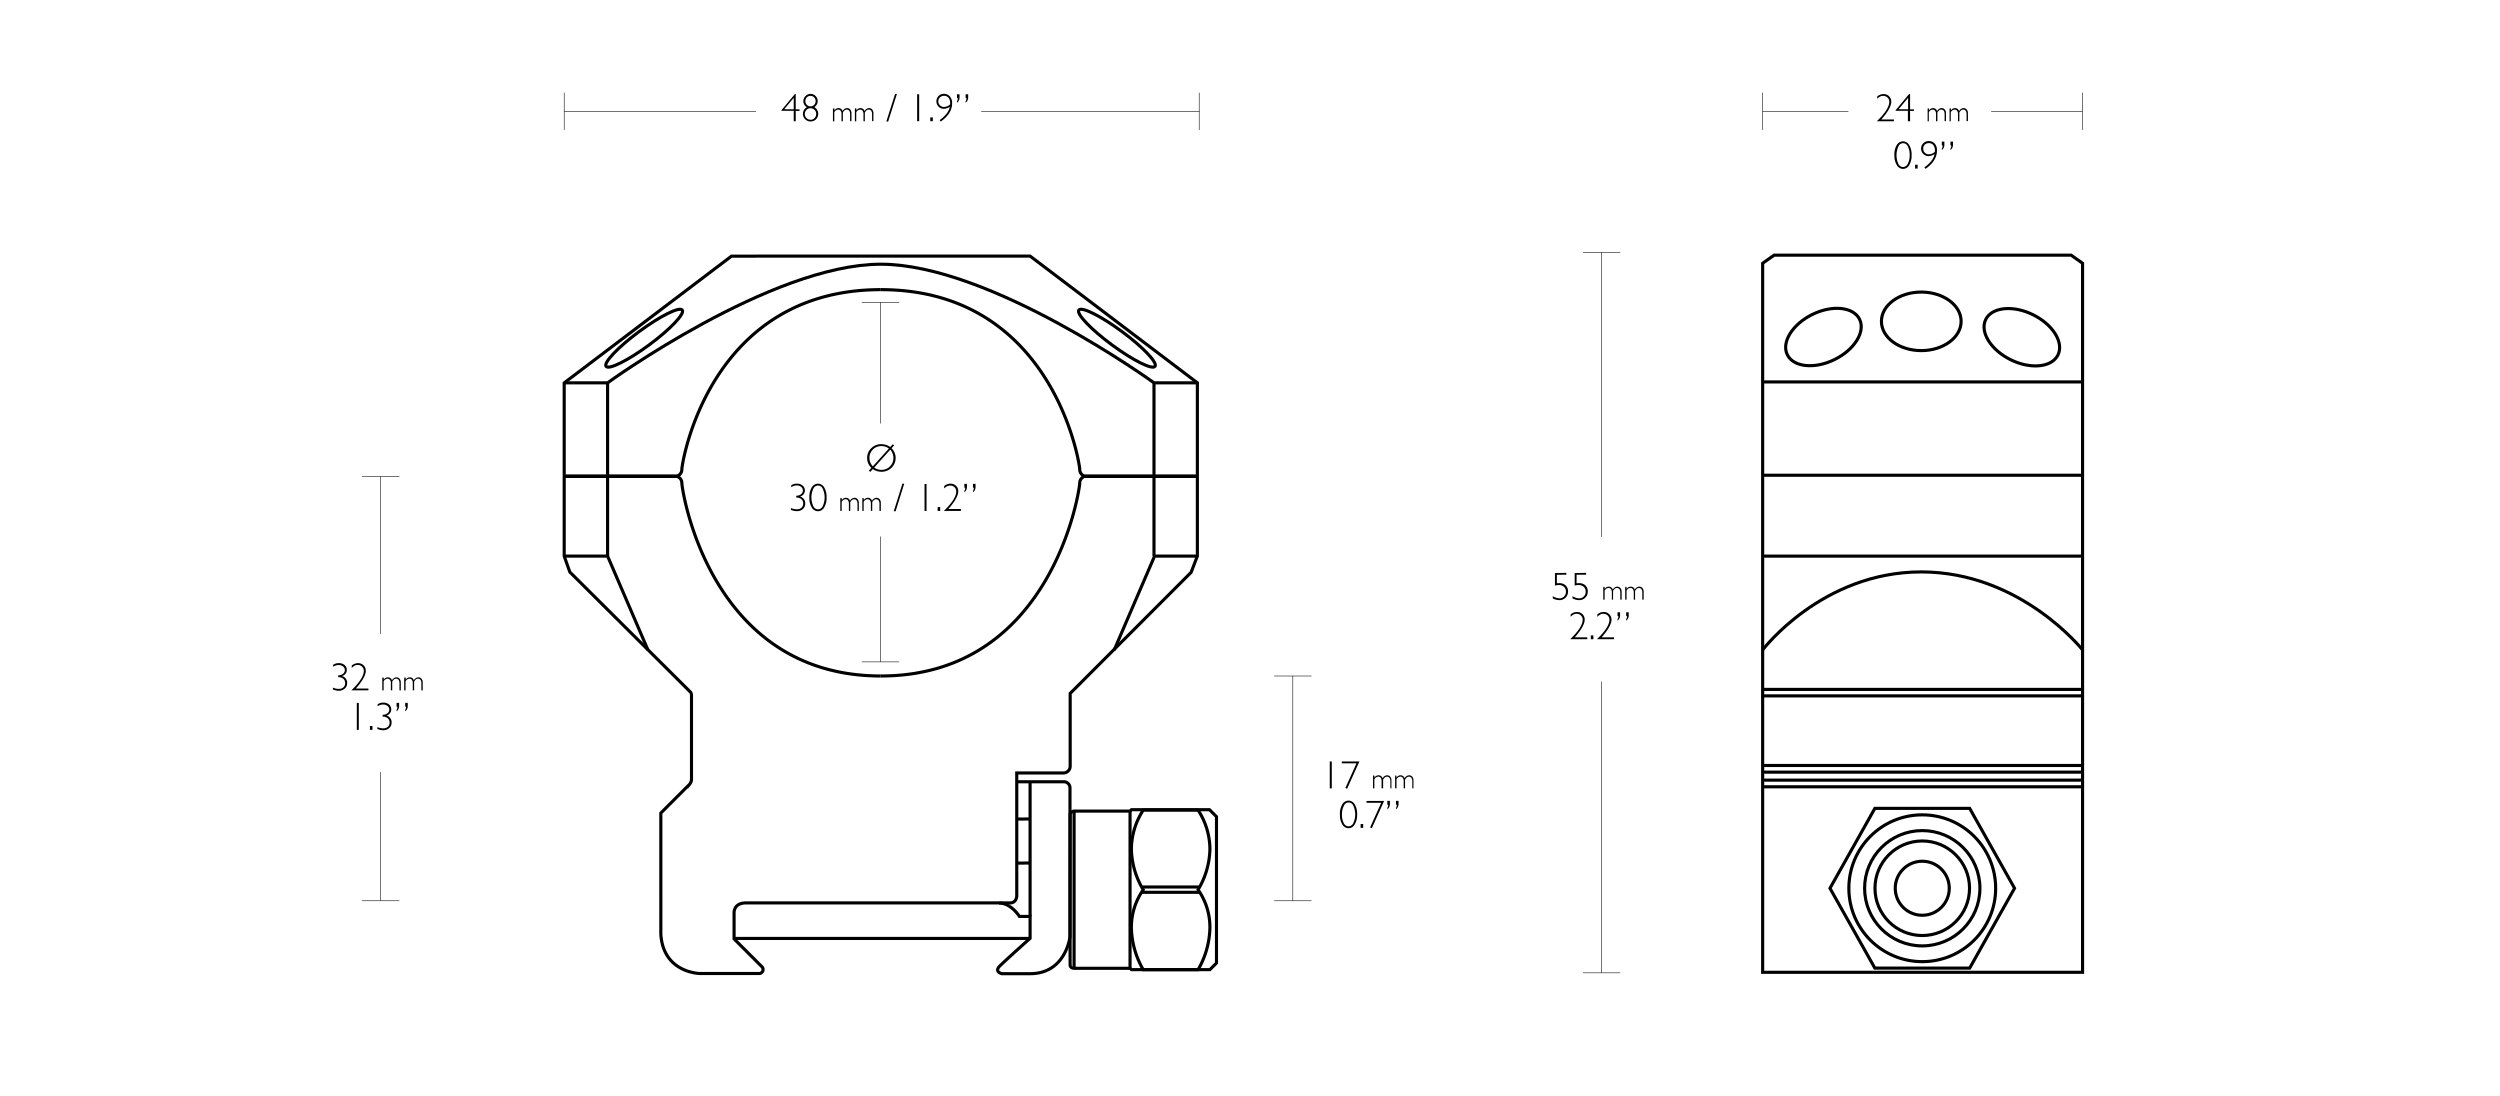 <svg xmlns="http://www.w3.org/2000/svg" viewBox="0 0 1140 500"><defs><style>.cls-1,.cls-2{fill:none;stroke:#000;stroke-miterlimit:10;}.cls-1{stroke-width:1.43px;}.cls-2{stroke-width:0.25px;}</style></defs><title>Mount_Tactical_Ring_24117</title><g id="Layer_3" data-name="Layer 3"><path class="cls-1" d="M401.65,116.78h68.07L546,174.57v79L543.14,261,488,316.2v33.27a3.08,3.08,0,0,1-3,3H463.64v56.25s-.16,3-3,3H340.24c-6,0-5.5,4.79-5.5,4.79l0,11.62,12.69,12.69a1.88,1.88,0,0,1,.4,2,2.07,2.07,0,0,1-1.52,1.11H319.42s-16.9,0-18.08-17.88V370.75l13.09-13.09a3.74,3.74,0,0,0,.89-2.15V316.93a2.22,2.22,0,0,0-.54-1.41l-54.93-54.66-2.58-7.27v-79l76.29-57.79Z"/><path class="cls-1" d="M257.27,174.57h19.79s74.57-54.09,124.58-54.09,124.58,54.09,124.58,54.09H546"/><polyline class="cls-1" points="257.27 253.59 277.06 253.59 295.49 296.45"/><polyline class="cls-1" points="546.26 253.59 526.48 253.59 508.05 296.45"/><line class="cls-1" x1="277.06" y1="174.57" x2="277.06" y2="253.59"/><line class="cls-1" x1="526.22" y1="174.57" x2="526.22" y2="253.59"/><path class="cls-1" d="M257.27,217.25h50.78a3.19,3.19,0,0,0,2.87-3.17c0-2.88,12.43-82,90.72-82"/><path class="cls-1" d="M546,217.25H495.23a3.19,3.19,0,0,1-2.87-3.17c0-2.88-12.43-82-90.71-82"/><path class="cls-1" d="M546,217.08H495.23a3.19,3.19,0,0,0-2.87,3.17c0,2.87-12.43,88-90.71,88"/><path class="cls-1" d="M257.27,217.08h50.78a3.19,3.19,0,0,1,2.87,3.17c0,2.87,12.43,88,90.72,88"/><path class="cls-1" d="M463.64,356.48h21.27a2.82,2.82,0,0,1,3,3v67.66S486.05,444,469.72,444H456.79s-3.53-.87-.9-3.49,13.83-12.63,13.83-12.63v-10h-4.87s-3.77-6.12-9.26-6.07"/><line class="cls-1" x1="469.57" y1="427.93" x2="335.19" y2="427.93"/><line class="cls-1" x1="469.72" y1="356.48" x2="469.72" y2="417.88"/><line class="cls-1" x1="463.64" y1="373.5" x2="469.69" y2="373.44"/><line class="cls-1" x1="463.64" y1="393.59" x2="469.69" y2="393.53"/><path class="cls-1" d="M488,371.27a2,2,0,0,1,1.83-1.41H515.3l.65-.65h35.58l3.19,3.18v66.76l-3,3H515.94l-.62-.61H489.78s-1.76,0-1.8-1.46S488,371.27,488,371.27Z"/><line class="cls-1" x1="489.78" y1="441.57" x2="489.78" y2="369.86"/><line class="cls-1" x1="515.3" y1="369.86" x2="515.3" y2="441.57"/><path class="cls-1" d="M551.72,387.18a32.91,32.91,0,0,0-5.4-17.77h-25a32.91,32.91,0,0,0-5.4,17.77,37.32,37.32,0,0,0,5.4,18.54,29.75,29.75,0,0,0-5.4,17.35,39.67,39.67,0,0,0,5.4,19.12h25a39.67,39.67,0,0,0,5.4-19.12,29.75,29.75,0,0,0-5.4-17.35A37.32,37.32,0,0,0,551.72,387.18Z"/><line class="cls-1" x1="520.81" y1="406.89" x2="546.88" y2="406.89"/><line class="cls-1" x1="520.88" y1="404.47" x2="546.81" y2="404.47"/><ellipse class="cls-1" cx="509.31" cy="154.22" rx="3.8" ry="21.6" transform="translate(82.67 472.27) rotate(-53.55)"/><ellipse class="cls-1" cx="293.74" cy="154.22" rx="21.6" ry="3.8" transform="translate(-34.16 204.69) rotate(-36.45)"/><polygon class="cls-1" points="803.77 443.38 949.65 443.38 949.65 120.05 944.44 116.36 808.97 116.36 803.77 120.05 803.77 443.38"/><line class="cls-1" x1="803.77" y1="174.16" x2="949.65" y2="174.16"/><line class="cls-1" x1="803.77" y1="216.71" x2="949.65" y2="216.71"/><line class="cls-1" x1="803.77" y1="253.59" x2="949.65" y2="253.59"/><line class="cls-1" x1="803.77" y1="317.32" x2="949.65" y2="317.32"/><line class="cls-1" x1="803.77" y1="314.37" x2="949.65" y2="314.37"/><line class="cls-1" x1="803.77" y1="355.74" x2="949.65" y2="355.74"/><line class="cls-1" x1="803.77" y1="349.06" x2="949.65" y2="349.06"/><polygon class="cls-1" points="898.17 368.62 918.63 405.04 898.17 441.46 854.93 441.46 834.47 405.04 854.93 368.62 898.17 368.62"/><circle class="cls-1" cx="876.55" cy="405.04" r="33.47"/><circle class="cls-1" cx="876.55" cy="405.04" r="26.29"/><circle class="cls-1" cx="876.55" cy="405.04" r="21.56"/><circle class="cls-1" cx="876.55" cy="405.04" r="12.32"/><path class="cls-1" d="M803.77,296.36s26.94-35.57,72.33-35.57,73.55,35.57,73.55,35.57"/><ellipse class="cls-1" cx="876.1" cy="146.53" rx="18.17" ry="13.35"/><ellipse class="cls-1" cx="921.9" cy="153.74" rx="11.46" ry="18.35" transform="translate(377.92 913.75) rotate(-63.87)"/><ellipse class="cls-1" cx="831.5" cy="153.74" rx="18.35" ry="11.46" transform="translate(17.26 381.85) rotate(-26.13)"/><line class="cls-1" x1="803.77" y1="358.78" x2="949.65" y2="358.78"/><line class="cls-1" x1="803.77" y1="352.1" x2="949.65" y2="352.1"/></g><g id="DIMS"><line class="cls-2" x1="165.1" y1="410.76" x2="182.1" y2="410.76"/><line class="cls-2" x1="165.1" y1="217.25" x2="182.1" y2="217.25"/><line class="cls-2" x1="173.6" y1="352.08" x2="173.6" y2="410.76"/><line class="cls-2" x1="173.6" y1="217.25" x2="173.6" y2="289.16"/><line class="cls-2" x1="949.65" y1="59.27" x2="949.65" y2="42.27"/><line class="cls-2" x1="803.76" y1="59.27" x2="803.76" y2="42.27"/><line class="cls-2" x1="907.97" y1="50.77" x2="949.65" y2="50.77"/><path d="M151.91,304.06v-.88a4.24,4.24,0,0,1,2.59-.79,3.92,3.92,0,0,1,2.63.87,2.91,2.91,0,0,1,.45,3.94,3.1,3.1,0,0,1-1.66,1.09v0a3.08,3.08,0,0,1,2.38,3.13,3.24,3.24,0,0,1-1.08,2.57,3.83,3.83,0,0,1-2.59,1,6.54,6.54,0,0,1-2.83-.61v-.84a6.39,6.39,0,0,0,2.72.59,3,3,0,0,0,2.07-.72,2.43,2.43,0,0,0,.79-1.89,2.54,2.54,0,0,0-.84-2,3.34,3.34,0,0,0-2.32-.72v-.86a3.24,3.24,0,0,0,2.18-.7,2.1,2.1,0,0,0,.84-1.68,2.06,2.06,0,0,0-.8-1.64,3.08,3.08,0,0,0-2-.66A4.43,4.43,0,0,0,151.91,304.06Z"/><path d="M160.39,304.58V303.5a4.45,4.45,0,0,1,2.86-1.11,3.52,3.52,0,0,1,2.55,1,3.36,3.36,0,0,1,1,2.5q0,2.93-4.52,8.07H168v.84h-7.79q5.69-5.47,5.68-8.89a2.56,2.56,0,0,0-.79-1.91,2.72,2.72,0,0,0-2-.77,3,3,0,0,0-1.39.31A6.83,6.83,0,0,0,160.39,304.58Z"/><path d="M175,309v1h0a2.12,2.12,0,0,1,1.86-1.14,1.92,1.92,0,0,1,1.88,1.4,2.39,2.39,0,0,1,2-1.4,1.82,1.82,0,0,1,1.47.65,2.54,2.54,0,0,1,.56,1.72v3.58h-.62v-3.31a2.51,2.51,0,0,0-.4-1.49,1.34,1.34,0,0,0-1.13-.54,1.49,1.49,0,0,0-.94.32,4,4,0,0,0-.82,1v4h-.63V311.5a2.35,2.35,0,0,0-.42-1.5,1.33,1.33,0,0,0-1.11-.52,2.09,2.09,0,0,0-1.76,1.25v4.09h-.62V309Z"/><path d="M185,309v1h0a2.12,2.12,0,0,1,1.86-1.14,1.92,1.92,0,0,1,1.88,1.4,2.4,2.4,0,0,1,2-1.4,1.81,1.81,0,0,1,1.46.65,2.54,2.54,0,0,1,.56,1.72v3.58h-.62v-3.31a2.44,2.44,0,0,0-.4-1.49,1.32,1.32,0,0,0-1.13-.54,1.46,1.46,0,0,0-.93.32,3.8,3.8,0,0,0-.83,1v4h-.63V311.5a2.41,2.41,0,0,0-.41-1.5,1.35,1.35,0,0,0-1.12-.52,2.09,2.09,0,0,0-1.76,1.25v4.09h-.62V309Z"/><path d="M163.61,320.54v12.28h-.91V320.54Z"/><path d="M169.85,331.07v1.75h-1.17v-1.75Z"/><path d="M172.18,322.06v-.88a4.24,4.24,0,0,1,2.59-.79,3.92,3.92,0,0,1,2.63.87,2.91,2.91,0,0,1,.45,3.94,3.1,3.1,0,0,1-1.66,1.09v0a3.08,3.08,0,0,1,2.38,3.13,3.24,3.24,0,0,1-1.08,2.57,3.83,3.83,0,0,1-2.59,1,6.54,6.54,0,0,1-2.83-.61v-.84a6.39,6.39,0,0,0,2.72.59,3,3,0,0,0,2.07-.72,2.43,2.43,0,0,0,.79-1.89,2.54,2.54,0,0,0-.84-2,3.34,3.34,0,0,0-2.32-.72v-.86a3.29,3.29,0,0,0,2.19-.7,2.12,2.12,0,0,0,.83-1.68,2.06,2.06,0,0,0-.8-1.64,3.08,3.08,0,0,0-2-.66A4.43,4.43,0,0,0,172.18,322.06Z"/><path d="M182,320.51v1.37a2.92,2.92,0,0,1-1.17,2.48v-.63a2.5,2.5,0,0,0,.38-1.47h-.38v-1.75Zm3.94,0v1.37a2.92,2.92,0,0,1-1.17,2.48v-.63a2.5,2.5,0,0,0,.37-1.47h-.37v-1.75Z"/><line class="cls-2" x1="721.83" y1="443.62" x2="738.83" y2="443.62"/><line class="cls-2" x1="721.83" y1="115.1" x2="738.83" y2="115.1"/><line class="cls-2" x1="730.33" y1="310.75" x2="730.33" y2="443.62"/><line class="cls-2" x1="730.33" y1="115.1" x2="730.33" y2="244.83"/><path d="M714.26,261.22v.85h-4.34V266a6.61,6.61,0,0,1,1-.08,4.18,4.18,0,0,1,3,1,3.6,3.6,0,0,1,1.11,2.77,3.84,3.84,0,0,1-1.13,2.84,3.87,3.87,0,0,1-2.84,1.13,6.29,6.29,0,0,1-3-.81v-1a6.2,6.2,0,0,0,3,1,2.93,2.93,0,0,0,3-3,2.87,2.87,0,0,0-.9-2.25,3.45,3.45,0,0,0-2.41-.82,5.67,5.67,0,0,0-1.69.27v-5.73Z"/><path d="M723.26,261.22v.85h-4.34V266a6.61,6.61,0,0,1,1-.08,4.18,4.18,0,0,1,3,1,3.6,3.6,0,0,1,1.11,2.77,3.84,3.84,0,0,1-1.13,2.84,3.87,3.87,0,0,1-2.84,1.13,6.29,6.29,0,0,1-3-.81v-1a6.2,6.2,0,0,0,3,1,2.93,2.93,0,0,0,3-3,2.87,2.87,0,0,0-.9-2.25,3.45,3.45,0,0,0-2.41-.82,5.67,5.67,0,0,0-1.69.27v-5.73Z"/><path d="M731.71,267.65v1h0a2.12,2.12,0,0,1,1.86-1.14,1.92,1.92,0,0,1,1.88,1.4,2.4,2.4,0,0,1,2-1.4,1.84,1.84,0,0,1,1.46.65,2.54,2.54,0,0,1,.56,1.72v3.58h-.62v-3.31a2.44,2.44,0,0,0-.4-1.49,1.32,1.32,0,0,0-1.12-.54,1.47,1.47,0,0,0-.94.32,3.87,3.87,0,0,0-.83,1v4H735v-3.32a2.41,2.41,0,0,0-.41-1.5,1.35,1.35,0,0,0-1.12-.52,2.11,2.11,0,0,0-1.76,1.25v4.09h-.62v-5.84Z"/><path d="M741.74,267.65v1h0a2.14,2.14,0,0,1,1.86-1.14,1.93,1.93,0,0,1,1.89,1.4,2.37,2.37,0,0,1,2-1.4,1.88,1.88,0,0,1,1.47.65,2.54,2.54,0,0,1,.55,1.72v3.58h-.62v-3.31a2.44,2.44,0,0,0-.4-1.49,1.31,1.31,0,0,0-1.12-.54,1.49,1.49,0,0,0-.94.32,4.07,4.07,0,0,0-.83,1v4H745v-3.32a2.35,2.35,0,0,0-.42-1.5,1.35,1.35,0,0,0-1.11-.52,2.1,2.1,0,0,0-1.76,1.25v4.09h-.62v-5.84Z"/><path d="M716.21,281.26v-1.09a4.47,4.47,0,0,1,2.86-1.11,3.51,3.51,0,0,1,2.55,1,3.38,3.38,0,0,1,1,2.5q0,2.93-4.52,8.07h5.71v.84h-7.79q5.68-5.48,5.68-8.89a2.56,2.56,0,0,0-.79-1.91,2.7,2.7,0,0,0-2-.77,2.91,2.91,0,0,0-1.39.32A7.11,7.11,0,0,0,716.21,281.26Z"/><path d="M726.58,289.75v1.74h-1.17v-1.74Z"/><path d="M728.39,281.26v-1.09a4.47,4.47,0,0,1,2.86-1.11,3.49,3.49,0,0,1,2.55,1,3.38,3.38,0,0,1,1.05,2.5q0,2.93-4.52,8.07H736v.84h-7.79q5.68-5.48,5.69-8.89a2.57,2.57,0,0,0-.8-1.91,2.7,2.7,0,0,0-2-.77,2.87,2.87,0,0,0-1.38.32A7.14,7.14,0,0,0,728.39,281.26Z"/><path d="M738.76,279.18v1.37a2.92,2.92,0,0,1-1.17,2.48v-.62a2.55,2.55,0,0,0,.38-1.48h-.38v-1.75Zm3.94,0v1.37a2.92,2.92,0,0,1-1.17,2.48v-.62a2.55,2.55,0,0,0,.38-1.48h-.38v-1.75Z"/><path d="M856,45V44a4.5,4.5,0,0,1,2.87-1.11,3.52,3.52,0,0,1,2.55,1,3.39,3.39,0,0,1,1,2.5q0,2.93-4.52,8.07h5.72v.84h-7.8q5.68-5.48,5.69-8.89a2.6,2.6,0,0,0-.79-1.91,2.68,2.68,0,0,0-2-.77,3,3,0,0,0-1.39.31A7.14,7.14,0,0,0,856,45Z"/><path d="M871,42.84v7h1.72v.73H871v4.74H870V50.53h-5.6v-.29l6.17-7.4Zm-.91,7V44.62l-4.33,5.18Z"/><path d="M879.59,49.43v1h0a2.14,2.14,0,0,1,1.86-1.14,1.93,1.93,0,0,1,1.89,1.4,2.37,2.37,0,0,1,2-1.4,1.84,1.84,0,0,1,1.47.65,2.54,2.54,0,0,1,.55,1.72v3.58h-.62V52a2.44,2.44,0,0,0-.4-1.49,1.31,1.31,0,0,0-1.12-.54,1.49,1.49,0,0,0-.94.32,4,4,0,0,0-.83,1v4h-.62V52a2.35,2.35,0,0,0-.42-1.5,1.35,1.35,0,0,0-1.11-.52,2.08,2.08,0,0,0-1.76,1.25v4.09H879V49.43Z"/><path d="M889.61,49.43v1h0a2.12,2.12,0,0,1,1.86-1.14,1.92,1.92,0,0,1,1.88,1.4,2.39,2.39,0,0,1,2-1.4,1.82,1.82,0,0,1,1.47.65,2.54,2.54,0,0,1,.56,1.72v3.58h-.63V52a2.44,2.44,0,0,0-.4-1.49,1.31,1.31,0,0,0-1.12-.54,1.49,1.49,0,0,0-.94.32,4,4,0,0,0-.82,1v4h-.63V52a2.35,2.35,0,0,0-.42-1.5,1.33,1.33,0,0,0-1.11-.52,2.09,2.09,0,0,0-1.76,1.25v4.09H889V49.43Z"/><path d="M867.77,64.44a3.31,3.31,0,0,1,2.79,1.65,8.25,8.25,0,0,1,1.13,4.7,8.22,8.22,0,0,1-1.11,4.54,3.25,3.25,0,0,1-2.77,1.7A3.32,3.32,0,0,1,865,75.36,7.88,7.88,0,0,1,863.85,71,8.24,8.24,0,0,1,865,66,3.42,3.42,0,0,1,867.77,64.44Zm0,11.73a2.48,2.48,0,0,0,2.2-1.55,8.16,8.16,0,0,0,.84-3.92,8.26,8.26,0,0,0-.81-3.86,2.31,2.31,0,0,0-4.35,0,9.61,9.61,0,0,0,0,7.86A2.44,2.44,0,0,0,867.74,76.17Z"/><path d="M874.45,75.12v1.75h-1.17V75.12Z"/><path d="M878.05,77l-.5-.66c2.7-2,4.24-4,4.6-6.07a5,5,0,0,1-2.7.92,3.33,3.33,0,0,1-2.43-1,3.23,3.23,0,0,1-1-2.4,3.29,3.29,0,0,1,1-2.45,3.36,3.36,0,0,1,2.48-1,3.46,3.46,0,0,1,2.76,1.15,4.55,4.55,0,0,1,1,3.14Q883.27,73.32,878.05,77Zm4.26-7.82a5.21,5.21,0,0,0,0-.55,3.77,3.77,0,0,0-.74-2.47,2.5,2.5,0,0,0-2.06-.89,2.6,2.6,0,0,0-1.84.71A2.39,2.39,0,0,0,877,67.8a2.48,2.48,0,0,0,2.54,2.56A4.1,4.1,0,0,0,882.31,69.21Z"/><path d="M886.63,64.56v1.37a2.91,2.91,0,0,1-1.16,2.48v-.63a2.52,2.52,0,0,0,.37-1.47h-.37V64.56Zm3.94,0v1.37a2.92,2.92,0,0,1-1.17,2.48v-.63a2.52,2.52,0,0,0,.38-1.47h-.38V64.56Z"/><path d="M398,213.91l-1.13,1.26-.68-.52,1.16-1.28a6.16,6.16,0,0,1-1.94-4.53,6,6,0,0,1,1.89-4.47,6.34,6.34,0,0,1,4.6-1.83,6.72,6.72,0,0,1,4.05,1.32l1.13-1.25.66.45-1.2,1.33a6.22,6.22,0,0,1,0,8.91,6.42,6.42,0,0,1-4.62,1.83A6.89,6.89,0,0,1,398,213.91Zm0-1.26,7.32-8.1a5.27,5.27,0,0,0-3.39-1.13,5.35,5.35,0,0,0-3.89,1.56,5.44,5.44,0,0,0,0,7.67Zm7.92-7.56-7.28,8.11a5.45,5.45,0,0,0,3.29,1.05,5.26,5.26,0,0,0,3.87-1.57,5.16,5.16,0,0,0,1.58-3.84A5.56,5.56,0,0,0,406,205.09Z"/><path d="M360.79,222.21v-.88a4.19,4.19,0,0,1,2.58-.79,3.92,3.92,0,0,1,2.63.87,2.9,2.9,0,0,1,.46,3.94,3.14,3.14,0,0,1-1.66,1.09v0a3.09,3.09,0,0,1,2.38,3.13,3.22,3.22,0,0,1-1.09,2.57,3.75,3.75,0,0,1-2.59.95,6.68,6.68,0,0,1-2.83-.6v-.85a6.47,6.47,0,0,0,2.73.59,2.92,2.92,0,0,0,2.06-.72,2.43,2.43,0,0,0,.79-1.89,2.57,2.57,0,0,0-.83-2,3.37,3.37,0,0,0-2.33-.72v-.86a3.29,3.29,0,0,0,2.19-.7,2.09,2.09,0,0,0,.83-1.68,2,2,0,0,0-.8-1.64,3.08,3.08,0,0,0-2-.66A4.38,4.38,0,0,0,360.79,222.21Z"/><path d="M373,220.54a3.33,3.33,0,0,1,2.79,1.65,8.33,8.33,0,0,1,1.13,4.7,8.22,8.22,0,0,1-1.11,4.54,3.26,3.26,0,0,1-2.77,1.7,3.32,3.32,0,0,1-2.85-1.67,7.88,7.88,0,0,1-1.11-4.41,8.24,8.24,0,0,1,1.19-5A3.44,3.44,0,0,1,373,220.54Zm0,11.73a2.48,2.48,0,0,0,2.2-1.55,9.53,9.53,0,0,0,0-7.78A2.44,2.44,0,0,0,373,221.4a2.47,2.47,0,0,0-2.15,1.51,9.61,9.61,0,0,0,0,7.86A2.43,2.43,0,0,0,372.92,232.27Z"/><path d="M383.86,227.13v1h0a2.12,2.12,0,0,1,1.86-1.14,1.94,1.94,0,0,1,1.89,1.4,2.37,2.37,0,0,1,2-1.4,1.84,1.84,0,0,1,1.46.65,2.49,2.49,0,0,1,.56,1.72V233h-.62v-3.31a2.44,2.44,0,0,0-.4-1.49,1.32,1.32,0,0,0-1.12-.54,1.47,1.47,0,0,0-.94.32,4.18,4.18,0,0,0-.83,1v4h-.63v-3.32a2.41,2.41,0,0,0-.41-1.5,1.35,1.35,0,0,0-1.12-.52,2.1,2.1,0,0,0-1.75,1.25V233h-.63v-5.84Z"/><path d="M393.88,227.13v1h0a2.14,2.14,0,0,1,1.86-1.14,1.92,1.92,0,0,1,1.89,1.4,2.39,2.39,0,0,1,2-1.4,1.86,1.86,0,0,1,1.47.65,2.54,2.54,0,0,1,.56,1.72V233h-.63v-3.31a2.44,2.44,0,0,0-.4-1.49,1.31,1.31,0,0,0-1.12-.54,1.49,1.49,0,0,0-.94.32,4.18,4.18,0,0,0-.83,1v4h-.62v-3.32a2.35,2.35,0,0,0-.42-1.5,1.35,1.35,0,0,0-1.11-.52,2.1,2.1,0,0,0-1.76,1.25V233h-.62v-5.84Z"/><path d="M411.51,220.54h.83l-3.94,12.59h-.85Z"/><path d="M422.5,220.7V233h-.91V220.7Z"/><path d="M428.73,231.22V233h-1.17v-1.75Z"/><path d="M430.54,222.73v-1.08a4.5,4.5,0,0,1,2.87-1.11,3.52,3.52,0,0,1,2.55,1,3.35,3.35,0,0,1,1,2.5q0,2.92-4.51,8.07h5.71V233h-7.8q5.69-5.47,5.69-8.89a2.56,2.56,0,0,0-.79-1.91,2.72,2.72,0,0,0-2-.77,3,3,0,0,0-1.39.31A8.07,8.07,0,0,0,430.54,222.73Z"/><path d="M440.92,220.66V222a2.92,2.92,0,0,1-1.17,2.48v-.62a2.55,2.55,0,0,0,.37-1.48h-.37v-1.75Zm3.93,0V222a2.92,2.92,0,0,1-1.17,2.48v-.62a2.48,2.48,0,0,0,.38-1.48h-.38v-1.75Z"/><line class="cls-2" x1="581.03" y1="410.76" x2="598.03" y2="410.76"/><line class="cls-2" x1="589.53" y1="308.26" x2="589.53" y2="410.76"/><path d="M607.29,347.23v12.28h-.92V347.23Z"/><path d="M619.89,347.23l-5.61,12.44-.8-.34,5.07-11.25h-6.69v-.85Z"/><path d="M626.74,353.67v1h0a2.12,2.12,0,0,1,1.86-1.14,1.91,1.91,0,0,1,1.88,1.4,2.37,2.37,0,0,1,2-1.4,1.83,1.83,0,0,1,1.46.64,2.56,2.56,0,0,1,.56,1.72v3.59H634V356.2a2.44,2.44,0,0,0-.4-1.49,1.33,1.33,0,0,0-1.13-.55,1.41,1.41,0,0,0-.93.33,3.65,3.65,0,0,0-.83,1v4H630v-3.33a2.4,2.4,0,0,0-.41-1.49,1.36,1.36,0,0,0-1.12-.53,2.12,2.12,0,0,0-1.76,1.26v4.09h-.62v-5.84Z"/><path d="M636.77,353.67v1h0a2.14,2.14,0,0,1,1.86-1.14,1.93,1.93,0,0,1,1.89,1.4,2.35,2.35,0,0,1,2-1.4,1.87,1.87,0,0,1,1.47.64,2.56,2.56,0,0,1,.55,1.72v3.59H644V356.2a2.44,2.44,0,0,0-.4-1.49,1.33,1.33,0,0,0-1.12-.55,1.44,1.44,0,0,0-.94.33,3.83,3.83,0,0,0-.83,1v4h-.63v-3.33a2.34,2.34,0,0,0-.41-1.49,1.36,1.36,0,0,0-1.11-.53,2.09,2.09,0,0,0-1.76,1.26v4.09h-.63v-5.84Z"/><path d="M614.93,365.07a3.34,3.34,0,0,1,2.79,1.66,8.3,8.3,0,0,1,1.13,4.7,8.19,8.19,0,0,1-1.11,4.53,3.26,3.26,0,0,1-2.78,1.71,3.3,3.3,0,0,1-2.84-1.68,7.82,7.82,0,0,1-1.11-4.4,8.24,8.24,0,0,1,1.19-5A3.4,3.4,0,0,1,614.93,365.07Zm0,11.74a2.5,2.5,0,0,0,2.21-1.55,9.53,9.53,0,0,0,0-7.78,2.3,2.3,0,0,0-4.34,0,7.93,7.93,0,0,0-.86,3.92,8.15,8.15,0,0,0,.83,3.94A2.45,2.45,0,0,0,614.89,376.81Z"/><path d="M621.61,375.76v1.75h-1.17v-1.75Z"/><path d="M631.16,365.23l-5.61,12.44-.79-.34,5.06-11.25h-6.69v-.85Z"/><path d="M633.79,365.2v1.37a2.93,2.93,0,0,1-1.17,2.48v-.63a2.55,2.55,0,0,0,.38-1.48h-.38V365.2Zm3.94,0v1.37a2.93,2.93,0,0,1-1.17,2.48v-.63a2.55,2.55,0,0,0,.38-1.48h-.38V365.2Z"/><line class="cls-2" x1="392.99" y1="301.82" x2="409.99" y2="301.82"/><line class="cls-2" x1="392.99" y1="137.84" x2="409.99" y2="137.84"/><line class="cls-2" x1="401.49" y1="244.64" x2="401.49" y2="301.82"/><line class="cls-2" x1="401.49" y1="137.84" x2="401.49" y2="193.12"/><line class="cls-2" x1="546.83" y1="59.27" x2="546.83" y2="42.27"/><line class="cls-2" x1="257.27" y1="59.27" x2="257.27" y2="42.27"/><line class="cls-2" x1="257.27" y1="50.77" x2="344.76" y2="50.77"/><path d="M362.85,42.84v7h1.72v.73h-1.72v4.74h-.91V50.53h-5.6v-.29l6.17-7.4Zm-.91,7V44.62l-4.33,5.18Z"/><path d="M367.93,48.88a3.24,3.24,0,0,1-1.61-2.77,3.19,3.19,0,0,1,1-2.3,3.1,3.1,0,0,1,2.28-1,3.3,3.3,0,0,1,3.28,3.26,3.22,3.22,0,0,1-1.57,2.78,3.52,3.52,0,0,1,.81,5.53,3.34,3.34,0,0,1-2.47,1,3.43,3.43,0,0,1-2.5-1,3.29,3.29,0,0,1-1-2.44A3.47,3.47,0,0,1,367.93,48.88Zm4.25,3a2.4,2.4,0,0,0-.76-1.78,2.54,2.54,0,0,0-1.85-.74,2.41,2.41,0,0,0-1.81.77A2.53,2.53,0,0,0,367,52a2.61,2.61,0,0,0,2.61,2.61,2.43,2.43,0,0,0,1.84-.77A2.7,2.7,0,0,0,372.18,51.87Zm-4.93-5.77a2.3,2.3,0,0,0,.68,1.69,2.22,2.22,0,0,0,1.67.7,2.17,2.17,0,0,0,1.66-.7,2.42,2.42,0,0,0,.66-1.74,2.34,2.34,0,0,0-2.35-2.35,2.21,2.21,0,0,0-1.65.7A2.34,2.34,0,0,0,367.25,46.1Z"/><path d="M380.49,49.43v1h0a2.14,2.14,0,0,1,1.86-1.14,1.92,1.92,0,0,1,1.89,1.4,2.39,2.39,0,0,1,2-1.4,1.83,1.83,0,0,1,1.47.65,2.54,2.54,0,0,1,.56,1.72v3.58h-.63V52a2.44,2.44,0,0,0-.4-1.49,1.31,1.31,0,0,0-1.12-.54,1.49,1.49,0,0,0-.94.32,3.79,3.79,0,0,0-.82,1v4h-.63V52a2.35,2.35,0,0,0-.42-1.5,1.35,1.35,0,0,0-1.11-.52,2.08,2.08,0,0,0-1.76,1.25v4.09h-.62V49.43Z"/><path d="M390.51,49.43v1h0a2.12,2.12,0,0,1,1.86-1.14,1.92,1.92,0,0,1,1.88,1.4,2.39,2.39,0,0,1,2-1.4,1.82,1.82,0,0,1,1.47.65,2.54,2.54,0,0,1,.56,1.72v3.58h-.62V52a2.51,2.51,0,0,0-.4-1.49,1.32,1.32,0,0,0-1.13-.54,1.49,1.49,0,0,0-.94.32,4,4,0,0,0-.82,1v4h-.63V52a2.35,2.35,0,0,0-.42-1.5,1.32,1.32,0,0,0-1.11-.52,2.09,2.09,0,0,0-1.76,1.25v4.09h-.62V49.43Z"/><path d="M408.15,42.84H409l-4,12.59h-.84Z"/><path d="M419.14,43V55.27h-.92V43Z"/><path d="M425.37,53.52v1.75H424.2V53.52Z"/><path d="M429,55.43l-.5-.66c2.71-2,4.24-4,4.61-6.07a5.1,5.1,0,0,1-2.7.92,3.33,3.33,0,0,1-2.44-1,3.5,3.5,0,0,1,0-4.85,3.39,3.39,0,0,1,2.48-1A3.5,3.5,0,0,1,433.17,44a4.59,4.59,0,0,1,1,3.14Q434.18,51.72,429,55.43Zm4.27-7.82c0-.19,0-.37,0-.55a3.77,3.77,0,0,0-.73-2.47,2.51,2.51,0,0,0-2.06-.89,2.58,2.58,0,0,0-1.84.71,2.36,2.36,0,0,0-.76,1.79,2.52,2.52,0,0,0,.73,1.83,2.47,2.47,0,0,0,1.81.73A4.11,4.11,0,0,0,433.23,47.61Z"/><path d="M437.55,43v1.37a2.92,2.92,0,0,1-1.17,2.48v-.63a2.52,2.52,0,0,0,.38-1.47h-.38V43Zm3.94,0v1.37a2.92,2.92,0,0,1-1.17,2.48v-.63a2.52,2.52,0,0,0,.38-1.47h-.38V43Z"/><line class="cls-2" x1="447.43" y1="50.77" x2="546.92" y2="50.77"/><line class="cls-2" x1="803.78" y1="50.77" x2="842.88" y2="50.77"/><line class="cls-2" x1="581.03" y1="308.26" x2="598.03" y2="308.26"/></g></svg>